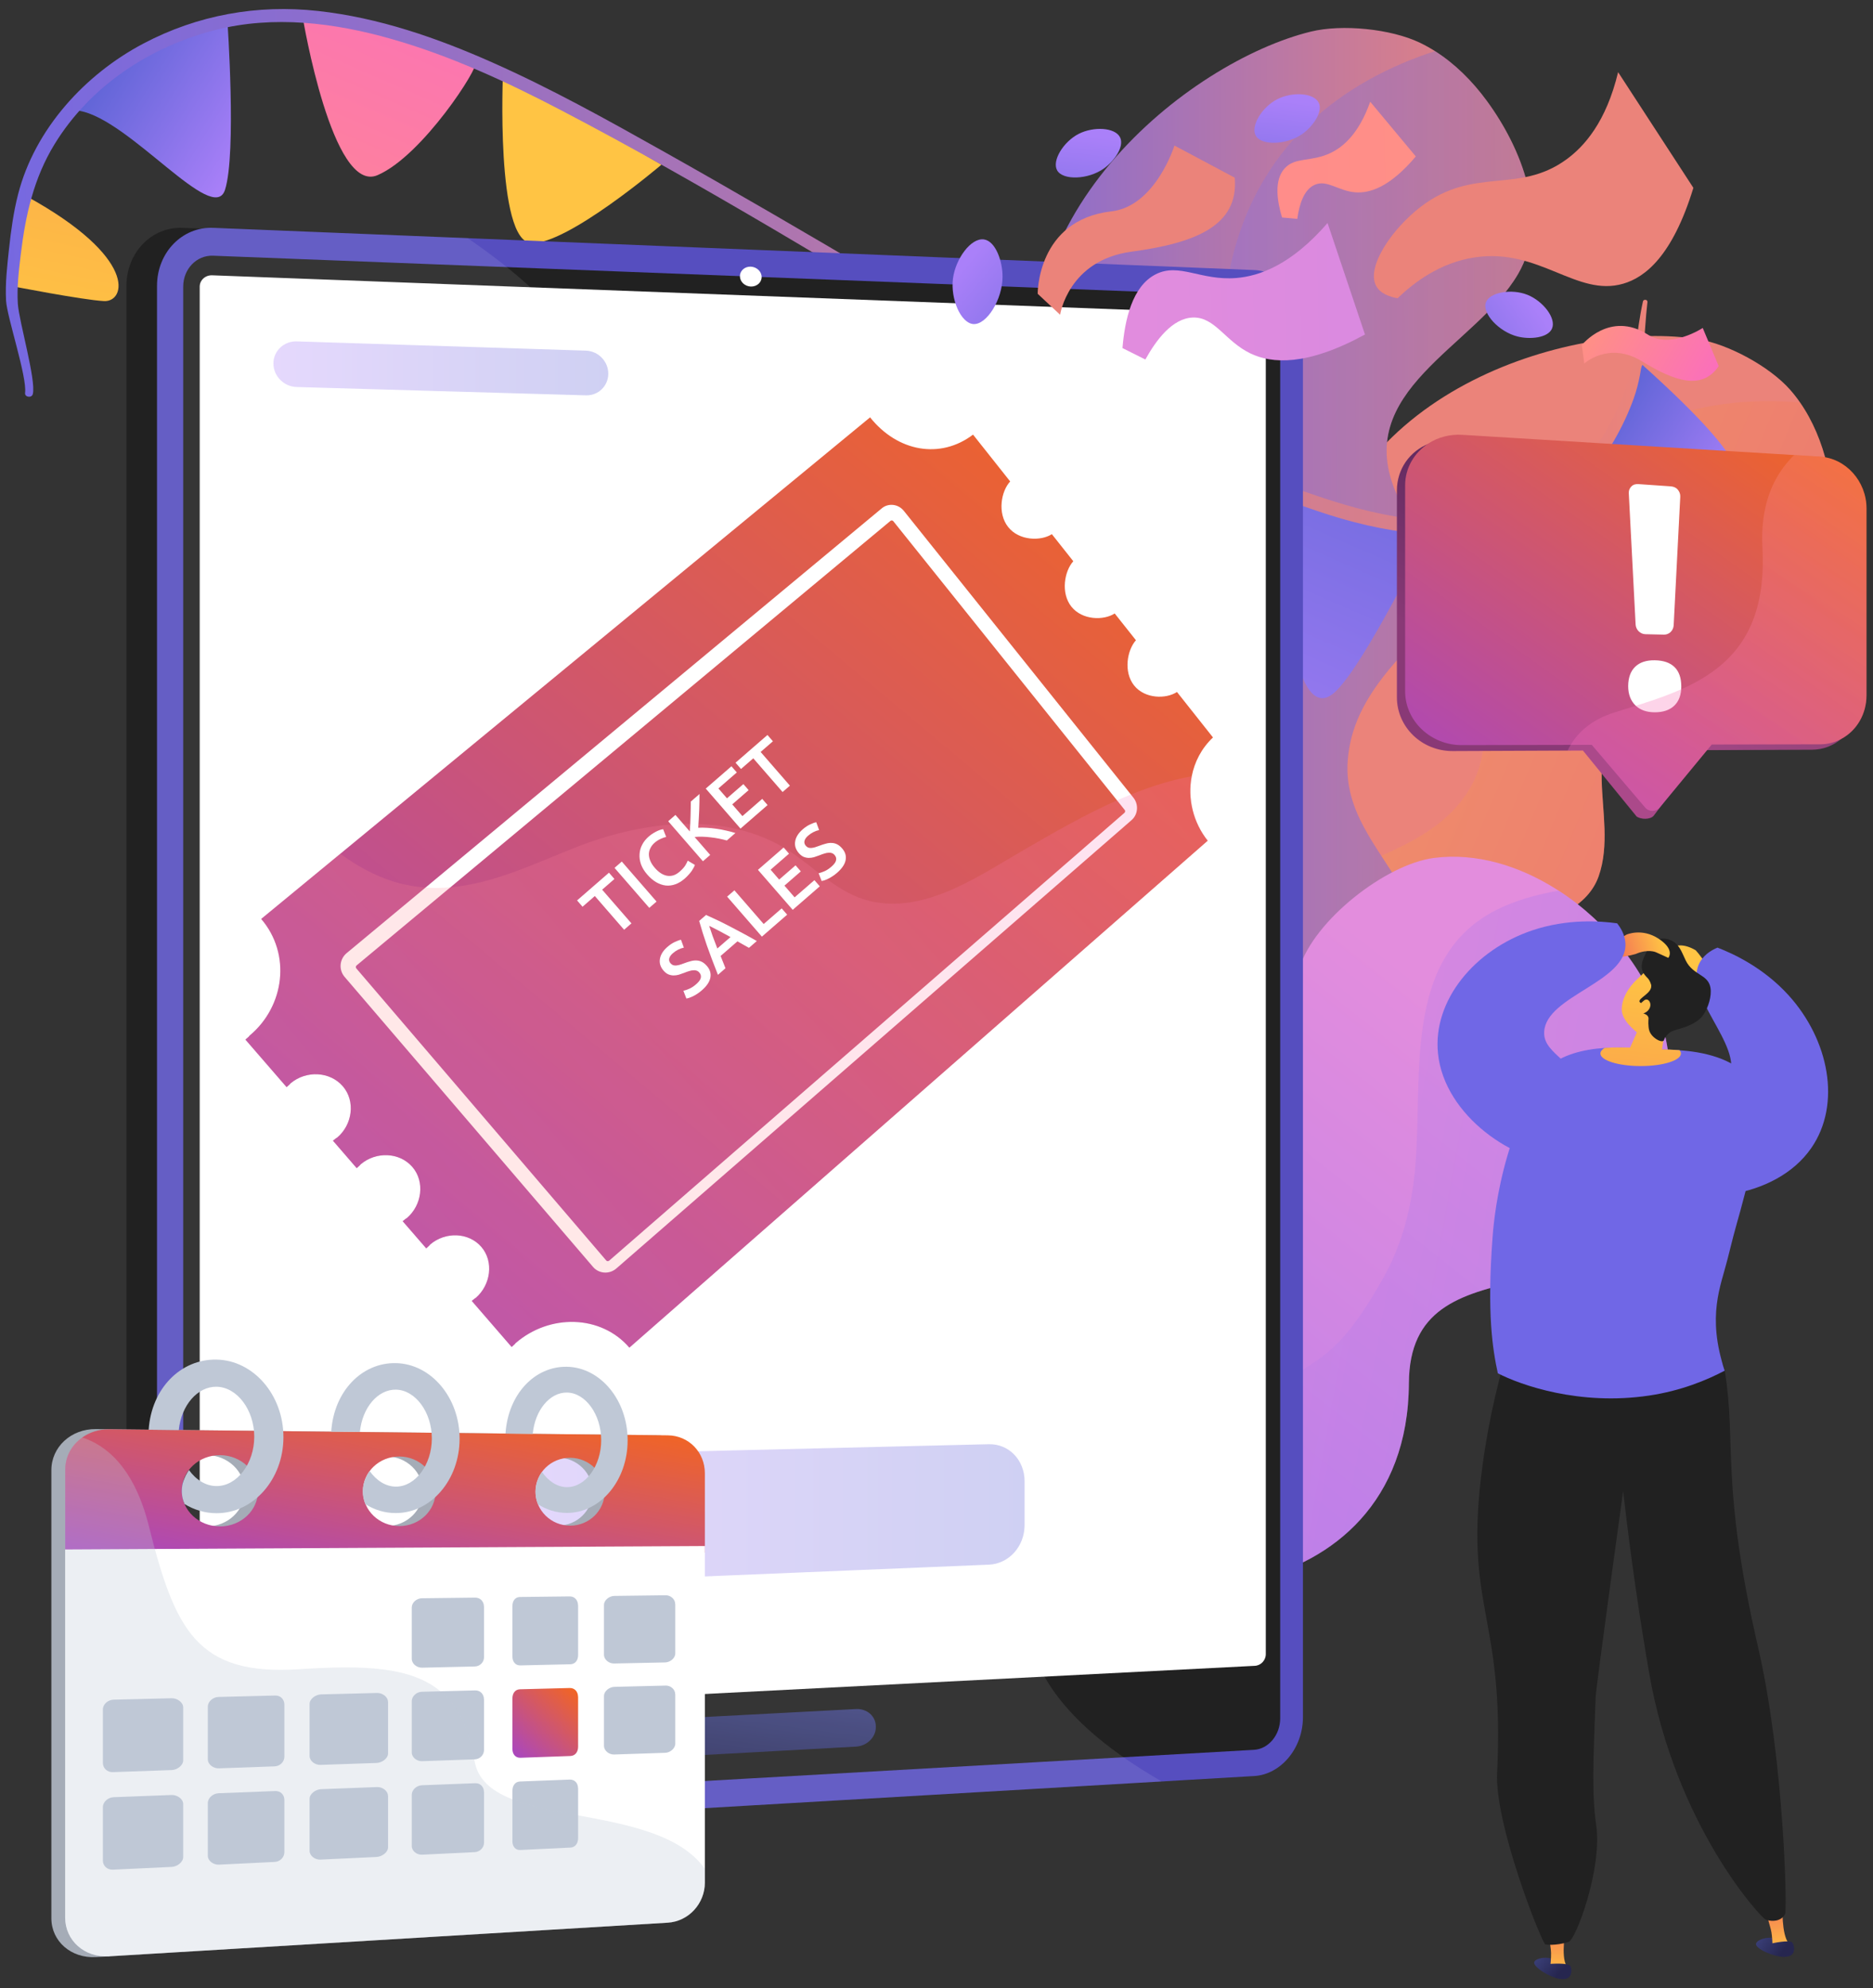 <svg width="98" height="104" viewBox="0 0 98 104" fill="none" xmlns="http://www.w3.org/2000/svg">
<rect x="0" y="0" width="98" height="104" fill="#333333" stroke="none"/>
<path d="M93.693 32.953C90.301 35.511 83.677 35.065 83.803 40.789C83.84 42.45 84.212 44.223 83.647 45.836C83.067 47.49 81.232 48.044 79.831 48.814C78.364 49.617 77.134 50.59 76.365 52.111C75.224 54.356 76.064 56.605 76.369 58.928C76.725 61.611 75.206 62.559 72.921 63.477C68.028 65.451 67.98 71.692 65.706 75.699C63.454 79.665 59.958 81.873 55.366 81.832C53.137 81.814 50.923 81.364 48.787 80.754C47.137 80.286 45.465 79.427 43.793 78.862C43.789 78.862 43.808 78.821 43.804 78.821C43.567 78.74 43.333 78.654 43.106 78.561C42.824 78.442 42.497 78.446 42.203 78.394C45.064 78.922 53.312 74.346 54.047 70.242C54.783 66.135 53.769 62.518 57.874 59.916C61.979 57.311 59.531 55.902 58.755 50.94C57.978 45.978 58.944 42.632 63.194 42.116C67.445 41.599 67.251 41.499 68.767 30.827C70.279 20.155 82.64 16.747 88.841 17.743C90.431 18 92.582 19.171 93.652 20.375C93.841 20.59 94.02 20.813 94.183 21.055C94.848 22.01 95.32 23.148 95.606 24.352C96.282 27.192 96.245 31.028 93.693 32.953Z" fill="#EB837A"/>
<path opacity="0.3" d="M93.694 32.953C90.302 35.51 83.677 35.064 83.803 40.788C83.841 42.45 84.212 44.223 83.647 45.836C83.068 47.49 81.233 48.044 79.832 48.814C78.364 49.617 77.135 50.59 76.366 52.111C75.225 54.356 76.065 56.605 76.369 58.928C76.726 61.611 75.206 62.559 72.921 63.477C68.029 65.451 67.98 71.692 65.707 75.699C63.455 79.665 59.959 81.873 55.367 81.832C53.138 81.813 50.923 81.364 48.787 80.754C47.138 80.286 45.466 79.427 43.794 78.862C44.883 79.111 46.161 79.055 47.178 78.985C50.481 78.751 54.022 78.193 56.623 75.981C57.983 74.825 57.867 73.941 57.875 72.197C57.886 69.514 58.551 66.845 60.691 65.012C62.786 63.217 65.502 61.79 66.565 59.084C68.2 54.917 64.031 49.828 68.504 46.691C71.239 44.777 75.013 44.372 76.882 41.287C78.149 39.198 77.517 36.756 77.681 34.462C77.855 32.024 78.81 29.708 80.118 27.66C83.926 21.694 89.629 20.676 94.184 21.055C94.849 22.01 95.321 23.148 95.607 24.352C96.283 27.192 96.246 31.028 93.694 32.953Z" fill="url(#paint0_linear_8148_2315)"/>
<path d="M79.433 14.327C77.204 18.163 70.643 20.427 73.088 25.883C73.797 27.471 74.875 29.024 74.983 30.805C75.094 32.633 73.552 33.912 72.516 35.221C71.427 36.588 70.639 38.023 70.513 39.8C70.324 42.424 72.044 44.253 73.281 46.364C74.711 48.806 73.634 50.33 71.81 52.144C67.898 56.028 70.383 62.057 69.818 66.841C69.257 71.573 66.787 75.115 62.351 76.944C60.196 77.832 57.885 78.297 55.578 78.576C53.798 78.791 51.84 78.647 50.001 78.78L49.998 78.784C49.734 78.803 49.474 78.862 49.217 78.862C48.898 78.862 48.586 78.955 48.277 79.022C51.246 78.368 57.335 70.595 56.377 66.343C55.422 62.091 52.977 59.009 55.875 54.835C58.773 50.661 55.845 50.293 53.085 45.829C50.324 41.365 49.897 37.752 53.783 35.529C57.666 33.31 57.439 33.288 54.571 22.397C51.703 11.506 62.221 3.209 68.592 1.652C70.227 1.254 72.776 1.507 74.295 2.236C74.563 2.366 74.827 2.511 75.083 2.674C76.112 3.325 77.026 4.228 77.791 5.272C79.593 7.726 81.113 11.435 79.433 14.327Z" fill="url(#paint1_linear_8148_2315)"/>
<path opacity="0.3" d="M79.435 14.327C77.206 18.163 70.645 20.427 73.09 25.883C73.799 27.471 74.877 29.024 74.984 30.805C75.096 32.633 73.554 33.912 72.517 35.221C71.429 36.588 70.641 38.023 70.515 39.8C70.325 42.424 72.046 44.253 73.283 46.364C74.713 48.806 73.636 50.33 71.811 52.144C67.899 56.029 70.385 62.057 69.82 66.841C69.259 71.573 66.788 75.115 62.352 76.944C60.198 77.832 57.887 78.297 55.58 78.576C53.8 78.791 51.842 78.647 50.003 78.78C51.151 78.58 52.358 78.007 53.313 77.524C56.397 75.955 59.581 73.985 61.19 70.8C62.029 69.135 61.557 68.328 60.859 66.652C59.782 64.061 59.339 61.221 60.658 58.59C61.947 56.01 63.987 53.534 63.909 50.494C63.794 45.818 57.716 42.61 60.751 37.774C62.605 34.823 66.079 32.901 66.625 29.173C66.996 26.649 65.399 24.553 64.63 22.278C63.809 19.858 63.79 17.241 64.218 14.74C65.462 7.451 70.541 4.154 75.081 2.674C76.11 3.325 77.024 4.228 77.789 5.273C79.595 7.726 81.115 11.435 79.435 14.327Z" fill="url(#paint2_linear_8148_2315)"/>
<path d="M79.568 66.99C76.343 67.711 73.735 68.48 73.716 72.361C73.687 78.605 69.693 81.694 65.632 82.631C61.709 83.534 52.205 84.021 48.631 79.445C48.505 79.286 48.386 79.118 48.274 78.944C49.266 78.973 53.011 83.33 56.154 74.379C59.298 65.432 62.21 70.391 66.312 67.354C70.414 64.317 65.194 59.782 67.988 50.646C68.753 48.144 72.502 45.208 75.032 44.881C77.224 44.598 79.475 45.279 81.437 46.52C81.478 46.546 81.515 46.572 81.556 46.594C84.127 48.26 86.189 50.88 86.954 53.523C88.585 59.147 85.602 65.637 79.568 66.99Z" fill="url(#paint3_linear_8148_2315)"/>
<path opacity="0.3" d="M79.568 66.99C76.343 67.711 73.735 68.481 73.716 72.361C73.686 78.606 69.693 81.695 65.632 82.631C61.709 83.534 52.205 84.021 48.631 79.446C50.329 80.409 52.439 81.256 54.349 81.371C57.079 81.538 59.918 79.962 61.835 78.108C63.418 76.576 64.588 74.681 66.156 73.134C67.241 72.06 68.701 71.499 69.797 70.451C70.863 69.428 71.665 68.113 72.386 66.834C73.289 65.232 73.772 63.474 73.987 61.656C74.582 56.683 73.07 49.769 78.806 47.364C79.679 46.996 80.612 46.751 81.559 46.595C84.13 48.26 86.192 50.88 86.957 53.523C88.585 59.147 85.601 65.637 79.568 66.99Z" fill="url(#paint4_linear_8148_2315)"/>
<path d="M85.934 19.086L83.802 23.632C83.802 23.632 88.364 26.524 89.913 26.041C91.459 25.557 92.12 24.647 85.934 19.086Z" fill="url(#paint5_linear_8148_2315)"/>
<path d="M82.149 25.594C82.115 25.498 80.336 27.49 76.097 27.646C76.097 27.646 79.648 34.002 81.004 34.247C82.361 34.496 84.452 32.211 82.149 25.594Z" fill="url(#paint6_linear_8148_2315)"/>
<path d="M74.849 27.757C74.707 27.932 71.464 34.671 69.87 36.184C68.276 37.696 67.57 33.805 67.414 31.79C67.254 29.775 67.633 25.977 67.633 25.977L74.849 27.757Z" fill="url(#paint7_linear_8148_2315)"/>
<path d="M34.608 8.615C34.608 8.615 29.692 12.8 27.805 12.719C25.918 12.637 26.319 3.75 26.319 3.75L34.608 8.615Z" fill="url(#paint8_linear_8148_2315)"/>
<path d="M24.866 3.296C25.119 3.441 22.117 8.15 19.75 9.165C17.384 10.176 15.846 0.943 15.846 0.943C15.846 0.943 21.077 1.114 24.866 3.296Z" fill="url(#paint9_linear_8148_2315)"/>
<path d="M11.897 1.088C11.897 1.088 12.383 8.013 11.774 9.927C11.165 11.845 6.773 6.232 4.15 5.797C4.15 5.797 6.205 2.095 11.897 1.088Z" fill="url(#paint10_linear_8148_2315)"/>
<path d="M1.391 10.269L0.592 14.963C0.592 14.963 4.3 15.688 5.44 15.751C6.581 15.811 7.238 13.48 1.391 10.269Z" fill="url(#paint11_linear_8148_2315)"/>
<path d="M7.506 2.277C10.34 0.783 13.469 0.222 16.645 0.575C19.814 0.924 22.864 1.98 25.766 3.27C28.805 4.619 31.722 6.24 34.62 7.868C38.509 10.05 42.358 12.302 46.2 14.569C48.136 15.71 50.071 16.855 52.011 17.997C53.939 19.127 55.849 20.305 57.821 21.353C59.753 22.379 61.763 23.238 63.799 24.033C65.753 24.795 67.722 25.572 69.721 26.207C73.099 27.282 77.103 27.884 80.414 26.245C81.8 25.561 82.825 24.438 83.653 23.152C84.657 21.591 85.329 20.007 85.582 18.16C85.689 17.357 85.786 16.562 85.964 15.766C85.994 15.636 86.217 15.666 86.198 15.803C86.001 17.487 86.057 19.234 85.478 20.851C84.95 22.319 84.096 23.81 83.078 24.992C80.9 27.516 77.378 28.17 74.191 27.902C72.4 27.75 70.643 27.315 68.945 26.739C66.924 26.055 64.921 25.286 62.941 24.494C60.942 23.695 58.969 22.825 57.075 21.799C55.109 20.729 53.192 19.558 51.268 18.416C44.019 14.123 36.834 9.674 29.363 5.771C26.517 4.284 23.578 2.92 20.483 2.039C17.507 1.188 14.312 0.794 11.277 1.567C7.844 2.441 4.719 4.5 2.854 7.544C1.766 9.321 1.335 11.246 1.089 13.294C0.985 14.157 0.878 15.027 0.933 15.893C0.993 16.807 1.899 19.892 1.717 20.613C1.662 20.836 1.283 20.784 1.312 20.55C1.424 19.718 0.357 16.558 0.317 15.722C0.268 14.818 0.376 13.908 0.473 13.008C0.577 12.049 0.707 11.09 0.948 10.157C1.821 6.752 4.444 3.89 7.506 2.277Z" fill="url(#paint12_linear_8148_2315)"/>
<path d="M66.574 89.832C66.574 91.445 65.43 92.828 64.018 92.91L9.556 96.091C7.94 96.184 6.617 94.85 6.617 93.114V14.949C6.617 13.213 7.936 11.852 9.556 11.919L64.018 14.127C65.43 14.183 66.574 15.543 66.574 17.16V89.832Z" fill="#212121"/>
<path d="M68.173 89.832C68.173 91.445 67.028 92.828 65.617 92.91L11.155 96.091C9.538 96.184 8.216 94.85 8.216 93.114V14.949C8.216 13.213 9.535 11.852 11.155 11.919L65.617 14.127C67.028 14.183 68.173 15.543 68.173 17.16V89.832Z" fill="#564EBF"/>
<path d="M9.586 14.997V93.036C9.586 93.965 10.288 94.675 11.154 94.627L54.228 92.185L65.616 91.538C66.374 91.493 66.983 90.758 66.983 89.891V17.112C66.983 16.246 66.37 15.521 65.616 15.492L53.816 15.034L11.154 13.377C10.288 13.343 9.586 14.068 9.586 14.997Z" fill="#212121"/>
<path d="M66.23 86.531C66.23 86.854 65.974 87.129 65.654 87.144L11.107 89.936C10.743 89.954 10.449 89.69 10.449 89.345V15C10.449 14.655 10.743 14.387 11.107 14.402L65.654 16.454C65.97 16.465 66.23 16.736 66.23 17.06V86.531Z" fill="white"/>
<path d="M44.785 91.371L33.709 91.981C33.119 92.014 32.636 91.602 32.636 91.063V91.022C32.636 90.483 33.115 90.018 33.709 89.988L44.785 89.405C45.361 89.375 45.825 89.78 45.825 90.312V90.353C45.829 90.88 45.361 91.338 44.785 91.371Z" fill="url(#paint13_linear_8148_2315)"/>
<path d="M39.851 14.492C39.851 14.778 39.598 15.001 39.282 14.99C38.97 14.979 38.714 14.737 38.714 14.447C38.714 14.161 38.967 13.938 39.282 13.949C39.598 13.964 39.851 14.206 39.851 14.492Z" fill="white"/>
<g opacity="0.3">
<path opacity="0.3" d="M53.758 84.717C53.535 79.956 58.83 77.16 58.321 70.44C58.276 69.834 57.801 64.634 53.617 61.11C49.861 57.947 46.703 59.137 39.752 56.613C34.881 54.843 29.401 52.855 27.187 48.863C22.788 40.938 35.361 33.021 32.786 22.762C32.05 19.822 29.97 16.22 24.471 12.458L11.156 11.919C9.539 11.852 8.217 13.213 8.217 14.949V93.114C8.217 94.85 9.536 96.188 11.156 96.091L60.78 93.192C55.493 90.137 53.874 87.197 53.758 84.717Z" fill="white"/>
</g>
<path d="M52.751 27.572C53.323 28.293 54.456 28.316 55.036 27.944L56.158 29.36C55.693 29.873 55.489 31.018 56.057 31.735C56.626 32.449 57.748 32.467 58.324 32.092L59.435 33.493C58.974 34.006 58.773 35.147 59.338 35.857C59.903 36.567 61.014 36.575 61.582 36.199L63.466 38.578C62.864 39.147 62.5 39.861 62.355 40.611C62.128 41.775 62.433 43.031 63.191 43.979L32.93 70.5C31.448 68.775 28.758 68.716 26.974 70.266C26.926 70.307 27.056 70.214 26.77 70.466L24.682 68.054C24.972 67.813 24.842 67.939 24.89 67.898C25.681 67.214 25.845 65.995 25.184 65.229C24.522 64.463 23.304 64.423 22.505 65.107C22.457 65.147 22.587 65.055 22.301 65.307L21.067 63.884C21.361 63.642 21.231 63.769 21.279 63.728C22.081 63.044 22.241 61.821 21.576 61.048C20.907 60.275 19.678 60.226 18.872 60.91C18.82 60.951 18.953 60.858 18.663 61.111L17.419 59.672C17.716 59.431 17.582 59.557 17.634 59.516C18.444 58.832 18.608 57.606 17.935 56.825C17.259 56.044 16.018 55.989 15.204 56.673C15.152 56.714 15.286 56.621 14.996 56.873L12.838 54.383C13.135 54.138 12.998 54.227 13.05 54.182C14.904 52.643 15.238 49.9 13.666 48.072L45.525 21.833C46.966 23.64 49.203 24.034 50.912 22.736L52.855 25.186C52.379 25.699 52.175 26.847 52.751 27.572Z" fill="url(#paint14_linear_8148_2315)"/>
<path d="M46.138 26.591L18.139 49.859C17.76 50.175 17.712 50.733 18.032 51.105L31.031 66.278C31.34 66.638 31.886 66.672 32.25 66.356L59.208 42.901C59.546 42.608 59.587 42.08 59.301 41.727L47.3 26.736C47.011 26.364 46.487 26.301 46.138 26.591ZM58.847 42.37C58.885 42.414 58.877 42.481 58.833 42.522L31.875 65.947C31.826 65.988 31.756 65.984 31.719 65.939L18.645 50.662C18.604 50.614 18.611 50.543 18.66 50.502L46.591 27.249C46.635 27.212 46.702 27.219 46.739 27.264L58.847 42.37Z" fill="white"/>
<path opacity="0.2" d="M62.355 40.607C62.128 41.771 62.433 43.027 63.191 43.975L32.93 70.5C31.448 68.775 28.758 68.716 26.974 70.266C26.926 70.306 27.056 70.213 26.77 70.466L24.682 68.054C24.972 67.812 24.842 67.939 24.89 67.898C25.681 67.214 25.845 65.995 25.184 65.229C24.522 64.463 23.304 64.422 22.505 65.106C22.457 65.147 22.587 65.054 22.301 65.307L21.067 63.883C21.361 63.642 21.231 63.768 21.279 63.727C22.081 63.043 22.241 61.821 21.576 61.047C20.907 60.274 19.678 60.226 18.872 60.91C18.82 60.951 18.953 60.858 18.663 61.111L17.419 59.672C17.716 59.43 17.582 59.557 17.634 59.516C18.444 58.832 18.608 57.605 17.935 56.825C17.259 56.044 16.018 55.989 15.204 56.672C15.152 56.713 15.286 56.62 14.996 56.873L12.838 54.383C13.135 54.137 12.998 54.227 13.05 54.182C14.904 52.643 15.238 49.9 13.666 48.071L17.805 44.663C18.652 45.283 19.574 45.8 20.577 46.112C21.149 46.291 21.714 46.391 22.275 46.432C22.713 46.462 23.144 46.454 23.575 46.417C25.804 46.22 27.94 45.198 30.028 44.365C33.77 42.875 38.336 42.332 41.705 44.797C43.013 45.752 44.146 46.9 45.785 47.194C48.571 47.692 51.269 45.793 53.55 44.473C55.14 43.555 56.767 42.611 58.454 41.867C58.695 41.76 58.937 41.656 59.182 41.559C60.211 41.143 61.27 40.808 62.355 40.607Z" fill="url(#paint15_linear_8148_2315)"/>
<path opacity="0.3" d="M51.733 75.551L27.903 76.127C26.684 76.157 25.73 77.142 25.73 78.324V80.785C25.73 81.971 26.71 82.889 27.929 82.837L51.736 81.852C52.803 81.807 53.609 80.882 53.609 79.781V77.495C53.612 76.395 52.803 75.525 51.733 75.551Z" fill="url(#paint16_linear_8148_2315)"/>
<path opacity="0.3" d="M31.827 19.547C31.827 20.19 31.307 20.699 30.66 20.681L15.524 20.246C14.852 20.227 14.306 19.677 14.306 19.015C14.306 18.358 14.852 17.841 15.524 17.859L30.66 18.343C31.303 18.365 31.827 18.904 31.827 19.547Z" fill="url(#paint17_linear_8148_2315)"/>
<path d="M73.089 25.668V36.473C73.089 38.038 74.397 39.298 76.013 39.291L82.028 39.265L82.823 39.261L85.628 42.703C85.84 42.87 86.352 42.878 86.523 42.67L86.939 42.12L89.117 39.239H89.317L94.816 39.217C95.406 39.213 95.912 39.001 96.339 38.641C96.9 38.168 97.223 37.447 97.223 36.641V26.843C97.223 25.426 96.157 24.211 94.782 24.129L93.616 24.059L75.983 23.014C75.541 22.988 75.147 23.059 74.768 23.207C73.765 23.598 73.089 24.534 73.089 25.668Z" fill="url(#paint18_linear_8148_2315)"/>
<path d="M73.52 25.389V36.165C73.52 37.722 74.869 38.983 76.478 38.979L82.166 38.968L83.284 38.964L86.078 42.246C86.282 42.484 86.643 42.48 86.84 42.242L86.944 42.12L89.325 39.235L89.563 38.949L95.236 38.938C95.652 38.938 96.024 38.83 96.366 38.641C97.15 38.213 97.662 37.355 97.662 36.373V26.597C97.662 25.181 96.585 23.97 95.218 23.888L93.88 23.806L76.511 22.747C75.857 22.706 75.222 22.88 74.732 23.204C74.007 23.676 73.52 24.468 73.52 25.389Z" fill="url(#paint19_linear_8148_2315)"/>
<path d="M87.061 33.199L86.088 33.177C85.817 33.169 85.59 32.939 85.579 32.664L85.222 25.795C85.215 25.654 85.267 25.538 85.364 25.442C85.46 25.345 85.594 25.315 85.735 25.326L87.414 25.442C87.552 25.453 87.682 25.497 87.778 25.605C87.871 25.713 87.923 25.843 87.916 25.981L87.57 32.723C87.548 32.995 87.329 33.206 87.061 33.199Z" fill="white"/>
<path d="M85.558 34.879C85.8 34.645 86.145 34.533 86.584 34.541C87.037 34.548 87.382 34.667 87.617 34.898C87.851 35.128 87.969 35.466 87.969 35.913C87.969 36.34 87.85 36.675 87.609 36.909C87.368 37.143 87.026 37.262 86.584 37.262C86.149 37.262 85.807 37.139 85.562 36.894C85.317 36.648 85.19 36.314 85.19 35.89C85.194 35.448 85.317 35.11 85.558 34.879Z" fill="white"/>
<path opacity="0.3" d="M82.02 39.272L82.819 39.269L85.628 42.711C85.84 42.878 86.353 42.885 86.523 42.677L86.939 42.127L89.317 39.243L94.816 39.22C95.407 39.217 95.93 39.005 96.354 38.644C97.138 38.217 97.651 37.358 97.651 36.377V26.601C97.651 25.185 96.573 23.973 95.206 23.891L93.868 23.81C93.783 23.891 93.709 23.973 93.631 24.062C92.735 25.051 92.1 26.504 92.215 28.653C92.557 35.035 88.318 36.068 84.487 37.265C83.302 37.637 82.593 38.273 82.177 38.975C82.121 39.068 82.069 39.168 82.02 39.272Z" fill="url(#paint20_linear_8148_2315)"/>
<path d="M88.937 51.379L88.309 50.479L87.031 49.951C87.031 49.951 87.544 49.018 88.725 49.713C89.097 50.111 89.617 51.033 90.182 51.468C90.746 51.903 88.937 51.379 88.937 51.379Z" fill="url(#paint21_linear_8148_2315)"/>
<path d="M93.564 52.045C92.257 50.614 90.693 49.892 89.864 49.573C89.611 49.677 89.221 49.885 88.976 50.279C87.91 52.007 91.272 54.672 90.459 56.375C89.916 57.512 88.207 56.773 86 58.657C84.941 59.56 84.845 60.151 84.975 60.59C85.179 61.285 85.996 61.753 86.245 61.895C88.404 63.129 92.881 62.791 94.772 60.055C96.355 57.765 95.708 54.394 93.564 52.045Z" fill="#7067E6"/>
<path d="M91.879 101.685C91.924 101.428 92.749 101.198 93.154 101.54C93.354 101.711 93.496 102.053 93.377 102.209C93.336 102.265 93.507 102.365 93.343 102.365C92.793 102.373 91.835 101.938 91.879 101.685Z" fill="url(#paint22_linear_8148_2315)"/>
<path d="M92.741 101.778L93.588 101.659C93.198 101.187 93.268 99.686 93.268 99.686L92.369 99.886C92.369 99.886 92.473 100.299 92.648 100.908C92.707 101.113 92.733 101.44 92.741 101.778Z" fill="url(#paint23_linear_8148_2315)"/>
<path d="M92.666 101.674C92.666 101.674 93.684 101.44 93.796 101.64C93.907 101.841 93.993 102.384 93.346 102.365C92.7 102.35 92.611 101.845 92.666 101.674Z" fill="url(#paint24_linear_8148_2315)"/>
<path d="M80.276 102.64C80.358 102.395 81.205 102.279 81.558 102.677C81.732 102.874 81.825 103.231 81.688 103.368C81.639 103.417 81.795 103.539 81.632 103.521C81.082 103.45 80.194 102.885 80.276 102.64Z" fill="url(#paint25_linear_8148_2315)"/>
<path d="M81.116 102.852H81.97C81.647 102.332 81.929 100.853 81.929 100.853L81.012 100.927C81.012 100.927 81.056 101.351 81.142 101.975C81.171 102.191 81.153 102.518 81.116 102.852Z" fill="url(#paint26_linear_8148_2315)"/>
<path d="M78.901 70.536C78.507 71.845 77.939 73.952 77.578 76.599C76.541 84.148 78.745 84.39 78.332 92.757C78.202 95.429 80.643 101.585 80.859 101.722C80.963 101.733 81.078 101.741 81.197 101.737C81.409 101.73 81.71 101.7 82.059 101.592C82.445 101.525 83.842 97.741 83.519 95.493C83.288 93.902 83.355 92.192 83.489 88.776C83.511 88.222 84.927 78.004 84.927 78.004C85.358 81.784 85.852 84.999 86.283 87.49C87.661 95.493 92.149 100.339 92.383 100.418C92.428 100.436 92.852 100.588 93.193 100.362C93.346 100.261 93.398 100.131 93.398 100.131C93.516 100.038 93.361 92.14 91.993 86.196C90.009 77.569 90.871 75.551 90.243 71.696C89.701 68.369 78.901 70.536 78.901 70.536Z" fill="#212121"/>
<path d="M78.37 71.841C79.563 72.455 82.635 73.551 86.291 73.005C87.963 72.756 89.301 72.198 90.24 71.704C89.293 68.827 90.036 67.288 90.389 65.868C90.887 63.846 90.898 63.998 91.311 62.393C91.99 59.742 92.102 57.029 91.634 56.479C90.66 55.323 89.081 55.029 87.87 54.94C87.513 54.914 87.187 54.903 86.919 54.895C86.243 54.873 85.121 54.743 83.958 54.821C82.851 54.895 81.714 55.163 80.9 55.895C80.871 55.921 81.212 56.103 81.045 56.3C80.889 56.486 80.354 57.126 79.868 57.992C79.515 58.62 79.195 59.352 78.876 60.445C78.311 62.37 78.147 64.006 78.095 64.723C77.794 68.73 78.099 70.581 78.37 71.841Z" fill="#7067E6"/>
<path d="M81.057 102.74C81.057 102.74 82.097 102.651 82.179 102.867C82.261 103.082 82.268 103.629 81.633 103.521C80.994 103.413 80.975 102.9 81.057 102.74Z" fill="url(#paint27_linear_8148_2315)"/>
<path d="M86.058 53.011C86.243 52.899 86.388 53.141 86.299 53.349C86.21 53.561 85.916 53.691 85.734 53.564C85.556 53.438 85.805 53.159 86.058 53.011Z" fill="url(#paint28_linear_8148_2315)"/>
<path d="M83.738 55.111C83.738 55.475 84.682 55.769 85.845 55.769C87.008 55.769 87.951 55.475 87.951 55.111C87.951 55.051 87.925 54.992 87.873 54.936C87.517 54.91 87.19 54.899 86.922 54.892C86.246 54.869 85.124 54.739 83.961 54.817C83.82 54.906 83.738 55.007 83.738 55.111Z" fill="url(#paint29_linear_8148_2315)"/>
<path d="M85.28 54.828C85.403 54.553 85.525 54.278 85.644 54.007C85.536 53.903 84.841 53.379 84.853 52.788C84.871 51.985 85.51 51.371 85.637 51.249C86.16 50.736 86.272 50.676 86.465 50.617L86.729 50.55C86.729 50.55 86.744 50.55 86.759 50.546C86.918 50.539 87.405 50.673 87.498 50.725C87.791 50.888 87.732 52.271 87.082 54.048C87.074 54.122 87.063 54.193 87.056 54.267C86.996 54.728 86.918 55.166 86.826 55.583C86.829 55.59 85.625 55.642 85.28 54.828Z" fill="url(#paint30_linear_8148_2315)"/>
<path d="M85.941 50.279C85.77 50.84 86.149 51.082 86.254 51.219C86.268 51.238 86.343 51.346 86.387 51.502C86.395 51.524 86.398 51.546 86.398 51.576C86.413 51.966 85.722 52.212 85.785 52.401C85.83 52.539 86.257 52.505 86.272 52.617C86.287 52.724 85.912 52.817 85.923 52.944C85.934 53.041 86.153 53.022 86.235 53.189C86.276 53.271 86.242 53.319 86.246 53.535C86.25 53.657 86.261 53.795 86.283 53.873C86.376 54.263 86.889 54.55 87.034 54.449C87.075 54.423 87.06 54.382 87.126 54.271C87.126 54.271 87.19 54.167 87.309 54.059C87.48 53.907 87.795 53.855 88.133 53.739C88.757 53.527 88.992 53.256 89.066 53.163C89.092 53.13 89.111 53.104 89.122 53.085C89.382 52.713 89.567 52.108 89.497 51.676C89.378 50.955 88.587 51.037 88.2 50.242C87.985 49.799 87.858 49.335 87.342 49.153C86.941 49.011 86.569 49.153 86.332 49.494C86.179 49.721 86.023 50.015 85.941 50.279Z" fill="#212121"/>
<path d="M86.028 52.331C86.225 52.186 86.411 52.435 86.337 52.68C86.262 52.926 85.95 53.108 85.735 52.989C85.519 52.87 85.765 52.532 86.028 52.331Z" fill="url(#paint31_linear_8148_2315)"/>
<path d="M84.232 49.428L85.102 48.893C85.102 48.893 85.904 48.529 86.785 49.108C87.665 49.688 87.29 50.108 87.29 50.108L86.644 49.815C86.644 49.815 86.228 49.621 85.581 49.907C84.834 50.123 84.314 50.071 84.314 50.071L84.232 49.428Z" fill="url(#paint32_linear_8148_2315)"/>
<path d="M80.176 48.669C82.015 48.052 83.727 48.179 84.612 48.301C84.782 48.517 85.024 48.885 85.046 49.353C85.139 51.383 80.907 52.082 80.796 53.966C80.722 55.223 82.572 55.408 83.586 58.126C84.073 59.43 83.872 59.992 83.545 60.315C83.029 60.824 82.089 60.835 81.803 60.839C79.317 60.872 75.565 58.404 75.238 55.096C74.963 52.323 77.162 49.684 80.176 48.669Z" fill="#7067E6"/>
<path d="M54.294 15.369L55.468 16.465C55.468 16.465 55.892 13.614 59.191 13.168C62.49 12.722 64.827 11.838 64.604 9.295L61.45 7.615C61.45 7.615 60.461 10.793 58.15 11.057C54.253 11.503 54.294 15.369 54.294 15.369Z" fill="#EB837A"/>
<path d="M58.731 18.209C58.85 16.759 59.229 14.975 60.474 14.347C61.693 13.73 62.822 14.689 64.676 14.544C65.887 14.447 67.555 13.867 69.461 11.667C70.115 13.611 70.765 15.555 71.419 17.499C68.354 19.168 66.545 19.023 65.43 18.491C64.104 17.856 63.572 16.573 62.413 16.611C61.336 16.648 60.489 17.796 59.928 18.807C59.523 18.607 59.129 18.406 58.731 18.209Z" fill="url(#paint33_linear_8148_2315)"/>
<path d="M82.764 18.053L82.894 19.015C82.894 19.015 84.183 17.841 85.903 18.897C87.623 19.952 89.057 20.432 89.927 19.153L89.091 17.157C89.091 17.157 87.408 18.268 86.223 17.506C84.224 16.224 82.764 18.053 82.764 18.053Z" fill="url(#paint34_linear_8148_2315)"/>
<path d="M67.079 11.377C66.826 10.533 66.648 9.44 67.213 8.812C67.766 8.195 68.613 8.489 69.627 7.998C70.292 7.678 71.106 6.983 71.693 5.322C72.488 6.277 73.283 7.229 74.078 8.184C72.715 9.801 71.663 10.117 70.917 10.061C70.029 9.994 69.445 9.388 68.799 9.663C68.197 9.92 67.974 10.756 67.877 11.451C67.614 11.425 67.346 11.399 67.079 11.377Z" fill="url(#paint35_linear_8148_2315)"/>
<path d="M72.006 14.96C71.463 13.964 72.849 11.953 74.35 10.808C77.114 8.697 79.425 10.165 81.933 8.358C82.895 7.667 84.036 6.381 84.664 3.775C85.975 5.794 87.29 7.812 88.602 9.827C87.502 13.417 86.061 14.514 84.931 14.841C82.494 15.551 80.547 12.964 77.177 13.462C75.346 13.733 73.979 14.781 73.124 15.603C72.697 15.525 72.218 15.354 72.006 14.96Z" fill="#EB837A"/>
<path d="M66.826 5.192C67.595 4.794 68.743 4.842 69 5.378C69.234 5.864 68.673 6.634 68.134 7.013C67.317 7.585 66.005 7.63 65.704 7.098C65.422 6.6 66.027 5.601 66.826 5.192Z" fill="url(#paint36_linear_8148_2315)"/>
<path d="M49.862 14.57C49.996 13.54 50.802 12.429 51.482 12.525C52.099 12.615 52.459 13.681 52.456 14.473C52.456 15.666 51.627 17.004 50.925 16.952C50.267 16.9 49.725 15.637 49.862 14.57Z" fill="url(#paint37_linear_8148_2315)"/>
<path d="M56.434 7.006C57.203 6.608 58.351 6.656 58.607 7.191C58.841 7.678 58.28 8.448 57.741 8.827C56.924 9.399 55.613 9.444 55.312 8.912C55.029 8.414 55.635 7.418 56.434 7.006Z" fill="url(#paint38_linear_8148_2315)"/>
<path d="M79.926 15.425C80.729 15.748 81.442 16.648 81.204 17.19C80.989 17.685 80.038 17.767 79.399 17.603C78.429 17.358 77.537 16.395 77.745 15.819C77.942 15.284 79.094 15.09 79.926 15.425Z" fill="url(#paint39_linear_8148_2315)"/>
<path d="M36.323 77.086C36.323 75.989 35.438 75.09 34.331 75.079L5.018 74.759C3.714 74.744 2.688 75.703 2.688 76.904V100.351C2.688 101.551 3.721 102.458 5.022 102.38L5.724 102.339L5.761 102.165L34.335 99.708C35.442 99.641 36.323 99.607 36.323 98.511V77.086ZM10.81 79.855C9.699 79.859 8.796 79.019 8.796 77.982C8.796 76.945 9.699 76.112 10.81 76.119C11.914 76.127 12.801 76.967 12.801 77.993C12.801 79.019 11.914 79.851 10.81 79.855ZM20.228 79.833C19.173 79.836 18.311 79.019 18.311 78.008C18.311 76.997 19.169 76.183 20.228 76.19C21.276 76.197 22.123 77.015 22.123 78.015C22.127 79.015 21.28 79.829 20.228 79.833ZM29.197 79.81C28.19 79.814 27.373 79.015 27.373 78.026C27.373 77.037 28.19 76.246 29.197 76.253C30.196 76.261 31.002 77.06 31.002 78.037C31.002 79.015 30.196 79.81 29.197 79.81Z" fill="#A5ACB7"/>
<path d="M36.88 81.223V77.067C36.88 75.975 36.044 75.097 34.941 75.086L5.724 74.77C5.178 74.763 4.695 74.919 4.294 75.205C3.744 75.596 3.413 76.198 3.413 76.889V81.424L36.88 81.223ZM29.836 76.261C30.832 76.268 31.638 77.064 31.638 78.041C31.638 79.015 30.835 79.807 29.836 79.811C28.833 79.814 28.019 79.015 28.019 78.03C28.019 77.045 28.837 76.253 29.836 76.261ZM20.901 76.194C21.945 76.201 22.792 77.019 22.792 78.019C22.792 79.019 21.948 79.829 20.901 79.833C19.849 79.837 18.991 79.019 18.991 78.011C18.991 76.997 19.849 76.186 20.901 76.194ZM11.516 76.123C12.616 76.131 13.5 76.967 13.5 77.993C13.5 79.015 12.612 79.848 11.516 79.851C10.413 79.855 9.51 79.019 9.51 77.982C9.51 76.948 10.409 76.116 11.516 76.123Z" fill="url(#paint40_linear_8148_2315)"/>
<path d="M3.409 81.056V100.31C3.409 101.507 4.412 102.418 5.709 102.34L34.933 100.581C36.036 100.514 36.88 99.578 36.88 98.485V80.877L3.409 81.056Z" fill="white"/>
<path d="M25.322 84.045C25.322 83.781 25.133 83.573 24.862 83.576L22.072 83.61C21.797 83.613 21.544 83.833 21.544 84.097V86.773C21.544 87.037 21.811 87.249 22.09 87.241L24.843 87.178C25.114 87.171 25.326 86.955 25.326 86.691V84.045H25.322Z" fill="#BFC8D6"/>
<path d="M30.244 83.977C30.244 83.717 30.07 83.509 29.806 83.513L27.209 83.543C26.942 83.546 26.811 83.758 26.811 84.018V86.657C26.811 86.918 26.96 87.129 27.228 87.122L29.843 87.062C30.107 87.055 30.248 86.843 30.248 86.583V83.977H30.244Z" fill="#BFC8D6"/>
<path d="M35.328 83.91C35.328 83.654 35.087 83.45 34.83 83.453L32.144 83.487C31.884 83.49 31.602 83.702 31.602 83.959V86.564C31.602 86.821 31.865 87.029 32.129 87.022L34.804 86.966C35.06 86.958 35.332 86.75 35.332 86.494V83.91H35.328Z" fill="#BFC8D6"/>
<path d="M25.322 88.895C25.322 88.631 25.133 88.423 24.862 88.43L22.072 88.501C21.797 88.508 21.544 88.731 21.544 88.995V91.672C21.544 91.936 21.811 92.144 22.09 92.132L24.843 92.036C25.114 92.025 25.326 91.805 25.326 91.541V88.895H25.322Z" fill="#BFC8D6"/>
<path d="M30.244 88.761C30.244 88.501 30.07 88.296 29.806 88.304L27.209 88.371C26.942 88.378 26.811 88.594 26.811 88.854V91.493C26.811 91.753 26.96 91.962 27.228 91.954L29.843 91.861C30.107 91.85 30.248 91.638 30.248 91.378V88.761H30.244Z" fill="url(#paint41_linear_8148_2315)"/>
<path d="M35.328 88.627C35.328 88.371 35.087 88.17 34.83 88.177L32.144 88.244C31.884 88.252 31.602 88.464 31.602 88.724V91.329C31.602 91.586 31.865 91.79 32.129 91.783L34.804 91.694C35.06 91.686 35.332 91.471 35.332 91.214V88.627H35.328Z" fill="#BFC8D6"/>
<path d="M9.585 89.323C9.585 89.048 9.269 88.832 8.975 88.84L5.948 88.914C5.647 88.921 5.383 89.152 5.383 89.427V92.222C5.383 92.497 5.609 92.716 5.91 92.705L8.983 92.597C9.276 92.586 9.585 92.356 9.585 92.085V89.323Z" fill="#BFC8D6"/>
<path d="M14.879 89.173C14.879 88.902 14.686 88.69 14.396 88.698L11.439 88.772C11.145 88.779 10.874 89.006 10.874 89.281V92.035C10.874 92.307 11.168 92.519 11.457 92.507L14.37 92.403C14.656 92.392 14.879 92.165 14.879 91.898V89.173Z" fill="#BFC8D6"/>
<path d="M20.3 89.032C20.3 88.765 20.01 88.557 19.732 88.564L16.8 88.638C16.518 88.646 16.198 88.869 16.198 89.14V91.857C16.198 92.125 16.484 92.337 16.77 92.326L19.705 92.225C19.984 92.214 20.304 91.991 20.304 91.727V89.032H20.3Z" fill="#BFC8D6"/>
<path d="M25.322 93.742C25.322 93.478 25.133 93.273 24.862 93.285L22.072 93.392C21.797 93.404 21.544 93.627 21.544 93.894V96.57C21.544 96.834 21.811 97.039 22.09 97.024L24.843 96.89C25.114 96.875 25.326 96.652 25.326 96.392V93.742H25.322Z" fill="#BFC8D6"/>
<path d="M30.244 93.544C30.244 93.284 30.07 93.084 29.806 93.095L27.209 93.195C26.942 93.206 26.811 93.422 26.811 93.686V96.325C26.811 96.585 26.96 96.793 27.228 96.778L29.843 96.652C30.107 96.641 30.248 96.421 30.248 96.161V93.544H30.244Z" fill="#BFC8D6"/>
<path d="M9.585 94.377C9.585 94.102 9.269 93.89 8.975 93.901L5.948 94.016C5.647 94.028 5.383 94.262 5.383 94.537V97.332C5.383 97.607 5.609 97.823 5.91 97.808L8.983 97.663C9.276 97.648 9.585 97.414 9.585 97.143V94.377Z" fill="#BFC8D6"/>
<path d="M14.879 94.162C14.879 93.891 14.686 93.683 14.396 93.694L11.439 93.809C11.145 93.82 10.874 94.051 10.874 94.326V97.08C10.874 97.351 11.168 97.559 11.457 97.545L14.37 97.403C14.656 97.388 14.879 97.162 14.879 96.89V94.162Z" fill="#BFC8D6"/>
<path d="M20.3 93.95C20.3 93.683 20.01 93.478 19.732 93.486L16.8 93.597C16.518 93.608 16.198 93.835 16.198 94.103V96.82C16.198 97.087 16.484 97.296 16.77 97.281L19.705 97.143C19.984 97.128 20.304 96.901 20.304 96.638V93.95H20.3Z" fill="#BFC8D6"/>
<path d="M11.33 71.124C9.469 71.087 7.927 72.618 7.778 74.792L9.354 74.811C9.484 73.514 10.338 72.529 11.33 72.544C12.404 72.562 13.303 73.755 13.303 75.16C13.303 76.565 12.4 77.744 11.33 77.74C10.769 77.74 10.256 77.413 9.889 76.904C9.677 77.197 9.309 77.87 9.655 78.68C10.156 78.985 10.725 79.16 11.33 79.16C13.27 79.16 14.83 77.376 14.83 75.179C14.83 72.978 13.266 71.161 11.33 71.124Z" fill="#BFC8D6"/>
<path d="M20.715 71.309C18.942 71.272 17.471 72.77 17.33 74.892L18.831 74.907C18.954 73.64 19.767 72.681 20.715 72.696C21.736 72.714 22.595 73.878 22.595 75.249C22.595 76.621 21.736 77.773 20.715 77.769C20.183 77.769 19.693 77.45 19.34 76.952C19.136 77.238 18.787 77.896 19.117 78.688C19.593 78.985 20.135 79.156 20.711 79.152C22.557 79.152 24.047 77.409 24.047 75.264C24.051 73.12 22.561 71.346 20.715 71.309Z" fill="#BFC8D6"/>
<path d="M29.669 71.499C27.983 71.466 26.586 72.926 26.448 74.993L27.875 75.008C27.99 73.77 28.767 72.834 29.666 72.848C30.639 72.863 31.456 74.001 31.456 75.339C31.456 76.677 30.639 77.799 29.666 77.796C29.16 77.796 28.692 77.484 28.358 77C28.165 77.279 27.834 77.922 28.146 78.692C28.599 78.981 29.116 79.145 29.662 79.145C31.419 79.145 32.839 77.446 32.839 75.354C32.846 73.261 31.427 71.536 29.669 71.499Z" fill="#BFC8D6"/>
<path opacity="0.3" d="M36.88 97.764V98.485C36.88 99.578 36.044 100.518 34.941 100.582L5.709 102.343C4.412 102.422 3.409 101.511 3.409 100.314V76.889C3.409 76.198 3.74 75.585 4.29 75.194C5.482 75.573 7.002 76.692 7.786 79.822C9.164 85.334 10.342 87.657 15.621 87.323C18.972 87.107 21.529 87.156 23.119 88.538C23.969 89.278 24.549 90.408 24.824 92.092C24.984 93.077 25.701 93.675 26.726 94.092C27.729 94.501 28.992 94.731 30.341 94.984C32.812 95.445 35.602 95.961 36.88 97.764Z" fill="#BFC8D6"/>
<path d="M31.863 45.653L32.149 45.982L31.506 46.541L33.038 48.304L32.655 48.638L31.123 46.874L30.48 47.433L30.194 47.104L31.863 45.653ZM32.154 45.401L32.534 45.07L34.352 47.163L33.972 47.493L32.154 45.401ZM35.823 45.965C35.666 46.101 35.504 46.199 35.337 46.259C35.17 46.319 35.003 46.341 34.836 46.324C34.667 46.304 34.501 46.247 34.338 46.153C34.174 46.058 34.017 45.923 33.864 45.748C33.712 45.573 33.604 45.395 33.539 45.215C33.476 45.032 33.451 44.855 33.463 44.682C33.473 44.507 33.52 44.341 33.603 44.184C33.685 44.027 33.798 43.887 33.941 43.763C34.028 43.688 34.112 43.626 34.195 43.579C34.276 43.53 34.35 43.491 34.416 43.462C34.482 43.432 34.541 43.412 34.59 43.4C34.641 43.388 34.676 43.38 34.697 43.376L34.856 43.784C34.781 43.796 34.687 43.828 34.574 43.881C34.461 43.93 34.352 43.999 34.247 44.09C34.157 44.169 34.086 44.259 34.036 44.359C33.983 44.458 33.955 44.563 33.951 44.676C33.949 44.788 33.973 44.905 34.023 45.027C34.073 45.15 34.152 45.274 34.26 45.398C34.356 45.509 34.457 45.6 34.562 45.672C34.668 45.742 34.777 45.788 34.889 45.811C34.999 45.832 35.111 45.827 35.225 45.795C35.337 45.761 35.449 45.696 35.562 45.598C35.697 45.48 35.795 45.372 35.857 45.272C35.917 45.171 35.96 45.088 35.985 45.023L36.358 45.245C36.348 45.282 36.329 45.327 36.3 45.38C36.274 45.431 36.24 45.489 36.197 45.554C36.153 45.617 36.099 45.684 36.036 45.753C35.974 45.824 35.903 45.895 35.823 45.965ZM38.029 43.968C37.907 43.933 37.773 43.901 37.627 43.872C37.482 43.843 37.335 43.82 37.187 43.804C37.041 43.786 36.895 43.775 36.75 43.771C36.605 43.766 36.469 43.771 36.343 43.785L37.159 44.724L36.779 45.054L34.961 42.962L35.341 42.631L36.091 43.495C36.1 43.371 36.108 43.24 36.116 43.102C36.122 42.963 36.127 42.824 36.131 42.687C36.135 42.545 36.138 42.41 36.14 42.282C36.141 42.153 36.143 42.037 36.144 41.933L36.6 41.537C36.6 41.672 36.599 41.812 36.596 41.959C36.593 42.107 36.589 42.257 36.584 42.41C36.578 42.56 36.57 42.712 36.561 42.864C36.554 43.015 36.545 43.161 36.533 43.302C36.674 43.293 36.825 43.294 36.986 43.305C37.149 43.313 37.315 43.329 37.485 43.355C37.654 43.378 37.822 43.409 37.992 43.45C38.161 43.486 38.323 43.529 38.479 43.577L38.029 43.968ZM38.745 43.346L36.927 41.253L38.271 40.086L38.552 40.409L37.589 41.245L38.037 41.762L38.895 41.017L39.17 41.334L38.313 42.079L38.845 42.692L39.881 41.792L40.162 42.115L38.745 43.346ZM40.155 38.449L40.441 38.778L39.798 39.337L41.33 41.1L40.947 41.433L39.414 39.67L38.771 40.228L38.485 39.899L40.155 38.449ZM36.429 51.483C36.566 51.364 36.646 51.255 36.668 51.154C36.69 51.054 36.665 50.961 36.591 50.877C36.547 50.826 36.499 50.793 36.445 50.776C36.394 50.757 36.335 50.751 36.271 50.758C36.206 50.761 36.135 50.775 36.058 50.8C35.979 50.822 35.892 50.853 35.799 50.892C35.704 50.929 35.609 50.962 35.514 50.991C35.42 51.017 35.326 51.029 35.234 51.028C35.143 51.026 35.054 51.006 34.966 50.97C34.88 50.931 34.797 50.867 34.718 50.776C34.554 50.587 34.491 50.382 34.529 50.162C34.565 49.94 34.696 49.73 34.922 49.535C35.053 49.421 35.181 49.336 35.308 49.278C35.435 49.217 35.543 49.178 35.631 49.162L35.781 49.572C35.679 49.593 35.578 49.63 35.478 49.681C35.38 49.731 35.288 49.794 35.202 49.869C35.099 49.958 35.037 50.049 35.015 50.142C34.995 50.233 35.019 50.317 35.085 50.394C35.126 50.44 35.17 50.473 35.218 50.491C35.266 50.506 35.318 50.511 35.375 50.508C35.434 50.502 35.496 50.491 35.562 50.473C35.63 50.453 35.7 50.428 35.774 50.4C35.904 50.35 36.024 50.311 36.134 50.283C36.244 50.251 36.348 50.239 36.446 50.245C36.544 50.249 36.637 50.273 36.727 50.319C36.814 50.363 36.901 50.434 36.987 50.533C37.151 50.722 37.211 50.928 37.167 51.15C37.124 51.368 36.973 51.589 36.715 51.812C36.629 51.888 36.544 51.951 36.461 52.002C36.382 52.053 36.307 52.095 36.237 52.128C36.169 52.159 36.107 52.184 36.053 52.203C35.997 52.219 35.951 52.231 35.914 52.238L35.756 51.83C35.837 51.813 35.936 51.78 36.055 51.729C36.174 51.679 36.299 51.597 36.429 51.483ZM39.188 49.584C39.089 49.526 38.989 49.47 38.888 49.416C38.788 49.362 38.687 49.304 38.586 49.244L37.704 50.01C37.749 50.119 37.793 50.228 37.834 50.337C37.876 50.442 37.918 50.547 37.959 50.652L37.564 50.996C37.448 50.704 37.343 50.433 37.25 50.183C37.156 49.932 37.068 49.694 36.988 49.467C36.909 49.238 36.837 49.019 36.77 48.808C36.704 48.597 36.641 48.387 36.582 48.177L36.942 47.864C37.141 47.952 37.341 48.044 37.54 48.139C37.74 48.234 37.946 48.337 38.16 48.449C38.375 48.559 38.6 48.677 38.835 48.805C39.072 48.932 39.326 49.072 39.599 49.228L39.188 49.584ZM37.106 48.432C37.152 48.579 37.212 48.755 37.284 48.96C37.359 49.164 37.442 49.383 37.533 49.618L38.221 49.02C38.001 48.897 37.794 48.784 37.599 48.682C37.404 48.579 37.239 48.496 37.106 48.432ZM40.9 47.52L41.186 47.849L39.864 48.998L38.045 46.905L38.426 46.575L39.958 48.338L40.9 47.52ZM41.477 47.596L39.658 45.504L41.002 44.336L41.283 44.659L40.32 45.496L40.768 46.013L41.626 45.268L41.901 45.585L41.044 46.33L41.576 46.943L42.612 46.043L42.893 46.366L41.477 47.596ZM43.506 45.334C43.643 45.216 43.723 45.106 43.745 45.005C43.767 44.905 43.742 44.812 43.668 44.728C43.624 44.677 43.576 44.644 43.522 44.627C43.47 44.608 43.412 44.602 43.347 44.609C43.283 44.612 43.212 44.626 43.135 44.651C43.056 44.673 42.969 44.704 42.876 44.743C42.781 44.78 42.686 44.813 42.591 44.842C42.497 44.868 42.403 44.88 42.311 44.879C42.22 44.877 42.131 44.857 42.042 44.821C41.956 44.782 41.874 44.718 41.795 44.627C41.631 44.438 41.568 44.233 41.606 44.013C41.642 43.791 41.773 43.582 41.999 43.386C42.129 43.272 42.258 43.187 42.385 43.129C42.512 43.068 42.62 43.029 42.708 43.013L42.858 43.423C42.756 43.444 42.655 43.481 42.555 43.532C42.457 43.582 42.365 43.645 42.279 43.72C42.176 43.809 42.114 43.9 42.092 43.993C42.072 44.085 42.096 44.169 42.162 44.245C42.203 44.291 42.246 44.324 42.294 44.342C42.343 44.357 42.395 44.362 42.452 44.359C42.511 44.354 42.573 44.342 42.639 44.324C42.706 44.304 42.777 44.28 42.851 44.251C42.981 44.201 43.101 44.163 43.211 44.134C43.321 44.102 43.425 44.09 43.522 44.097C43.62 44.1 43.714 44.124 43.803 44.17C43.891 44.214 43.978 44.285 44.064 44.384C44.228 44.573 44.288 44.779 44.244 45.001C44.201 45.219 44.05 45.44 43.792 45.664C43.706 45.739 43.621 45.802 43.538 45.853C43.459 45.904 43.384 45.946 43.314 45.979C43.245 46.01 43.184 46.035 43.13 46.054C43.074 46.071 43.028 46.083 42.991 46.089L42.833 45.681C42.913 45.664 43.013 45.631 43.132 45.58C43.251 45.53 43.376 45.448 43.506 45.334Z" fill="white"/>
<defs>
<linearGradient id="paint0_linear_8148_2315" x1="57.93" y1="45.294" x2="84.531" y2="56.496" gradientUnits="userSpaceOnUse">
<stop stop-color="#FFC444"/>
<stop offset="0.996" stop-color="#F36F56"/>
</linearGradient>
<linearGradient id="paint1_linear_8148_2315" x1="46.671" y1="43.289" x2="80.117" y2="43.205" gradientUnits="userSpaceOnUse">
<stop stop-color="#7067E6"/>
<stop offset="1" stop-color="#EB837A"/>
</linearGradient>
<linearGradient id="paint2_linear_8148_2315" x1="50.006" y1="40.722" x2="80.162" y2="40.722" gradientUnits="userSpaceOnUse">
<stop stop-color="#AA80F9"/>
<stop offset="0.996" stop-color="#6165D7"/>
</linearGradient>
<linearGradient id="paint3_linear_8148_2315" x1="78.603" y1="54.182" x2="36.312" y2="107.404" gradientUnits="userSpaceOnUse">
<stop offset="0.004" stop-color="#E38DDD"/>
<stop offset="1" stop-color="#9571F6"/>
</linearGradient>
<linearGradient id="paint4_linear_8148_2315" x1="51.796" y1="61.745" x2="85.582" y2="67.794" gradientUnits="userSpaceOnUse">
<stop offset="0.004" stop-color="#E38DDD"/>
<stop offset="1" stop-color="#9571F6"/>
</linearGradient>
<linearGradient id="paint5_linear_8148_2315" x1="91.038" y1="25.175" x2="84.622" y2="21.212" gradientUnits="userSpaceOnUse">
<stop stop-color="#AA80F9"/>
<stop offset="0.996" stop-color="#6165D7"/>
</linearGradient>
<linearGradient id="paint6_linear_8148_2315" x1="78.097" y1="17.359" x2="75.064" y2="-5.268" gradientUnits="userSpaceOnUse">
<stop stop-color="#FFC444"/>
<stop offset="0.996" stop-color="#F36F56"/>
</linearGradient>
<linearGradient id="paint7_linear_8148_2315" x1="63.708" y1="44.166" x2="74.96" y2="18.348" gradientUnits="userSpaceOnUse">
<stop stop-color="#AA80F9"/>
<stop offset="0.996" stop-color="#6165D7"/>
</linearGradient>
<linearGradient id="paint8_linear_8148_2315" x1="31.037" y1="5.222" x2="38.205" y2="-6.763" gradientUnits="userSpaceOnUse">
<stop stop-color="#FFC444"/>
<stop offset="0.996" stop-color="#F36F56"/>
</linearGradient>
<linearGradient id="paint9_linear_8148_2315" x1="11.908" y1="21.588" x2="23.16" y2="-4.229" gradientUnits="userSpaceOnUse">
<stop stop-color="#FF9085"/>
<stop offset="1" stop-color="#FB6FBB"/>
</linearGradient>
<linearGradient id="paint10_linear_8148_2315" x1="13.583" y1="7.046" x2="6.198" y2="2.484" gradientUnits="userSpaceOnUse">
<stop stop-color="#AA80F9"/>
<stop offset="0.996" stop-color="#6165D7"/>
</linearGradient>
<linearGradient id="paint11_linear_8148_2315" x1="2.68" y1="17.972" x2="11.389" y2="-23.362" gradientUnits="userSpaceOnUse">
<stop stop-color="#FFC444"/>
<stop offset="0.996" stop-color="#F36F56"/>
</linearGradient>
<linearGradient id="paint12_linear_8148_2315" x1="-4.023" y1="15.295" x2="86.051" y2="13.563" gradientUnits="userSpaceOnUse">
<stop stop-color="#7067E6"/>
<stop offset="1" stop-color="#EB837A"/>
</linearGradient>
<linearGradient id="paint13_linear_8148_2315" x1="39.77" y1="86.589" x2="38.671" y2="94.948" gradientUnits="userSpaceOnUse">
<stop stop-color="#444B8C"/>
<stop offset="0.996" stop-color="#26264F"/>
</linearGradient>
<linearGradient id="paint14_linear_8148_2315" x1="57.475" y1="19.018" x2="15.926" y2="68.679" gradientUnits="userSpaceOnUse">
<stop stop-color="#F26522"/>
<stop offset="1" stop-color="#AB47BC"/>
</linearGradient>
<linearGradient id="paint15_linear_8148_2315" x1="19.533" y1="62.423" x2="55.541" y2="32.429" gradientUnits="userSpaceOnUse">
<stop stop-color="#FF9085"/>
<stop offset="1" stop-color="#FB6FBB"/>
</linearGradient>
<linearGradient id="paint16_linear_8148_2315" x1="25.73" y1="79.195" x2="53.611" y2="79.195" gradientUnits="userSpaceOnUse">
<stop stop-color="#AA80F9"/>
<stop offset="0.996" stop-color="#6165D7"/>
</linearGradient>
<linearGradient id="paint17_linear_8148_2315" x1="14.307" y1="19.27" x2="31.826" y2="19.27" gradientUnits="userSpaceOnUse">
<stop stop-color="#AA80F9"/>
<stop offset="0.996" stop-color="#6165D7"/>
</linearGradient>
<linearGradient id="paint18_linear_8148_2315" x1="90.876" y1="21.973" x2="81.222" y2="37.486" gradientUnits="userSpaceOnUse">
<stop stop-color="#311944"/>
<stop offset="1" stop-color="#893976"/>
</linearGradient>
<linearGradient id="paint19_linear_8148_2315" x1="94.806" y1="21.602" x2="78.692" y2="44.311" gradientUnits="userSpaceOnUse">
<stop stop-color="#F26522"/>
<stop offset="1" stop-color="#AB47BC"/>
</linearGradient>
<linearGradient id="paint20_linear_8148_2315" x1="97.647" y1="25.625" x2="88.9" y2="39.681" gradientUnits="userSpaceOnUse">
<stop stop-color="#FF9085"/>
<stop offset="1" stop-color="#FB6FBB"/>
</linearGradient>
<linearGradient id="paint21_linear_8148_2315" x1="88.808" y1="50.939" x2="91.617" y2="54.295" gradientUnits="userSpaceOnUse">
<stop stop-color="#FFC444"/>
<stop offset="0.996" stop-color="#F36F56"/>
</linearGradient>
<linearGradient id="paint22_linear_8148_2315" x1="91.424" y1="100.95" x2="93.235" y2="102.153" gradientUnits="userSpaceOnUse">
<stop stop-color="#444B8C"/>
<stop offset="0.996" stop-color="#26264F"/>
</linearGradient>
<linearGradient id="paint23_linear_8148_2315" x1="93.175" y1="102.166" x2="92.779" y2="99.362" gradientUnits="userSpaceOnUse">
<stop stop-color="#FFC444"/>
<stop offset="0.996" stop-color="#F36F56"/>
</linearGradient>
<linearGradient id="paint24_linear_8148_2315" x1="91.559" y1="100.746" x2="93.37" y2="101.949" gradientUnits="userSpaceOnUse">
<stop stop-color="#444B8C"/>
<stop offset="0.996" stop-color="#26264F"/>
</linearGradient>
<linearGradient id="paint25_linear_8148_2315" x1="79.926" y1="101.849" x2="81.551" y2="103.293" gradientUnits="userSpaceOnUse">
<stop stop-color="#444B8C"/>
<stop offset="0.996" stop-color="#26264F"/>
</linearGradient>
<linearGradient id="paint26_linear_8148_2315" x1="81.491" y1="103.298" x2="81.491" y2="100.466" gradientUnits="userSpaceOnUse">
<stop stop-color="#FFC444"/>
<stop offset="0.996" stop-color="#F36F56"/>
</linearGradient>
<linearGradient id="paint27_linear_8148_2315" x1="80.09" y1="101.665" x2="81.715" y2="103.11" gradientUnits="userSpaceOnUse">
<stop stop-color="#444B8C"/>
<stop offset="0.996" stop-color="#26264F"/>
</linearGradient>
<linearGradient id="paint28_linear_8148_2315" x1="86.357" y1="52.252" x2="85.038" y2="56.293" gradientUnits="userSpaceOnUse">
<stop stop-color="#FFC444"/>
<stop offset="0.996" stop-color="#F36F56"/>
</linearGradient>
<linearGradient id="paint29_linear_8148_2315" x1="86.363" y1="50.444" x2="84.242" y2="69.572" gradientUnits="userSpaceOnUse">
<stop stop-color="#FFC444"/>
<stop offset="0.996" stop-color="#F36F56"/>
</linearGradient>
<linearGradient id="paint30_linear_8148_2315" x1="86.451" y1="50.454" x2="84.329" y2="69.581" gradientUnits="userSpaceOnUse">
<stop stop-color="#FFC444"/>
<stop offset="0.996" stop-color="#F36F56"/>
</linearGradient>
<linearGradient id="paint31_linear_8148_2315" x1="86.255" y1="50.432" x2="84.133" y2="69.56" gradientUnits="userSpaceOnUse">
<stop stop-color="#FFC444"/>
<stop offset="0.996" stop-color="#F36F56"/>
</linearGradient>
<linearGradient id="paint32_linear_8148_2315" x1="87.03" y1="49.263" x2="84.489" y2="49.966" gradientUnits="userSpaceOnUse">
<stop stop-color="#FFC444"/>
<stop offset="0.996" stop-color="#F36F56"/>
</linearGradient>
<linearGradient id="paint33_linear_8148_2315" x1="55.818" y1="15.492" x2="187.395" y2="13.056" gradientUnits="userSpaceOnUse">
<stop offset="0.004" stop-color="#E38DDD"/>
<stop offset="1" stop-color="#9571F6"/>
</linearGradient>
<linearGradient id="paint34_linear_8148_2315" x1="83.55" y1="16.685" x2="89.415" y2="20.049" gradientUnits="userSpaceOnUse">
<stop stop-color="#FF9085"/>
<stop offset="1" stop-color="#FB6FBB"/>
</linearGradient>
<linearGradient id="paint35_linear_8148_2315" x1="77.015" y1="8.22" x2="-22.415" y2="10.51" gradientUnits="userSpaceOnUse">
<stop stop-color="#FF9085"/>
<stop offset="1" stop-color="#FB6FBB"/>
</linearGradient>
<linearGradient id="paint36_linear_8148_2315" x1="67.447" y1="5.271" x2="66.602" y2="12.972" gradientUnits="userSpaceOnUse">
<stop stop-color="#AA80F9"/>
<stop offset="0.996" stop-color="#6165D7"/>
</linearGradient>
<linearGradient id="paint37_linear_8148_2315" x1="50.351" y1="14.004" x2="57.256" y2="19.739" gradientUnits="userSpaceOnUse">
<stop stop-color="#AA80F9"/>
<stop offset="0.996" stop-color="#6165D7"/>
</linearGradient>
<linearGradient id="paint38_linear_8148_2315" x1="57.053" y1="7.086" x2="56.208" y2="14.787" gradientUnits="userSpaceOnUse">
<stop stop-color="#AA80F9"/>
<stop offset="0.996" stop-color="#6165D7"/>
</linearGradient>
<linearGradient id="paint39_linear_8148_2315" x1="80.271" y1="15.948" x2="73.892" y2="20.34" gradientUnits="userSpaceOnUse">
<stop stop-color="#AA80F9"/>
<stop offset="0.996" stop-color="#6165D7"/>
</linearGradient>
<linearGradient id="paint40_linear_8148_2315" x1="32.92" y1="74.385" x2="30.981" y2="85.592" gradientUnits="userSpaceOnUse">
<stop stop-color="#F26522"/>
<stop offset="1" stop-color="#AB47BC"/>
</linearGradient>
<linearGradient id="paint41_linear_8148_2315" x1="29.841" y1="88.093" x2="26.685" y2="91.507" gradientUnits="userSpaceOnUse">
<stop stop-color="#F26522"/>
<stop offset="1" stop-color="#AB47BC"/>
</linearGradient>
</defs>
</svg>
